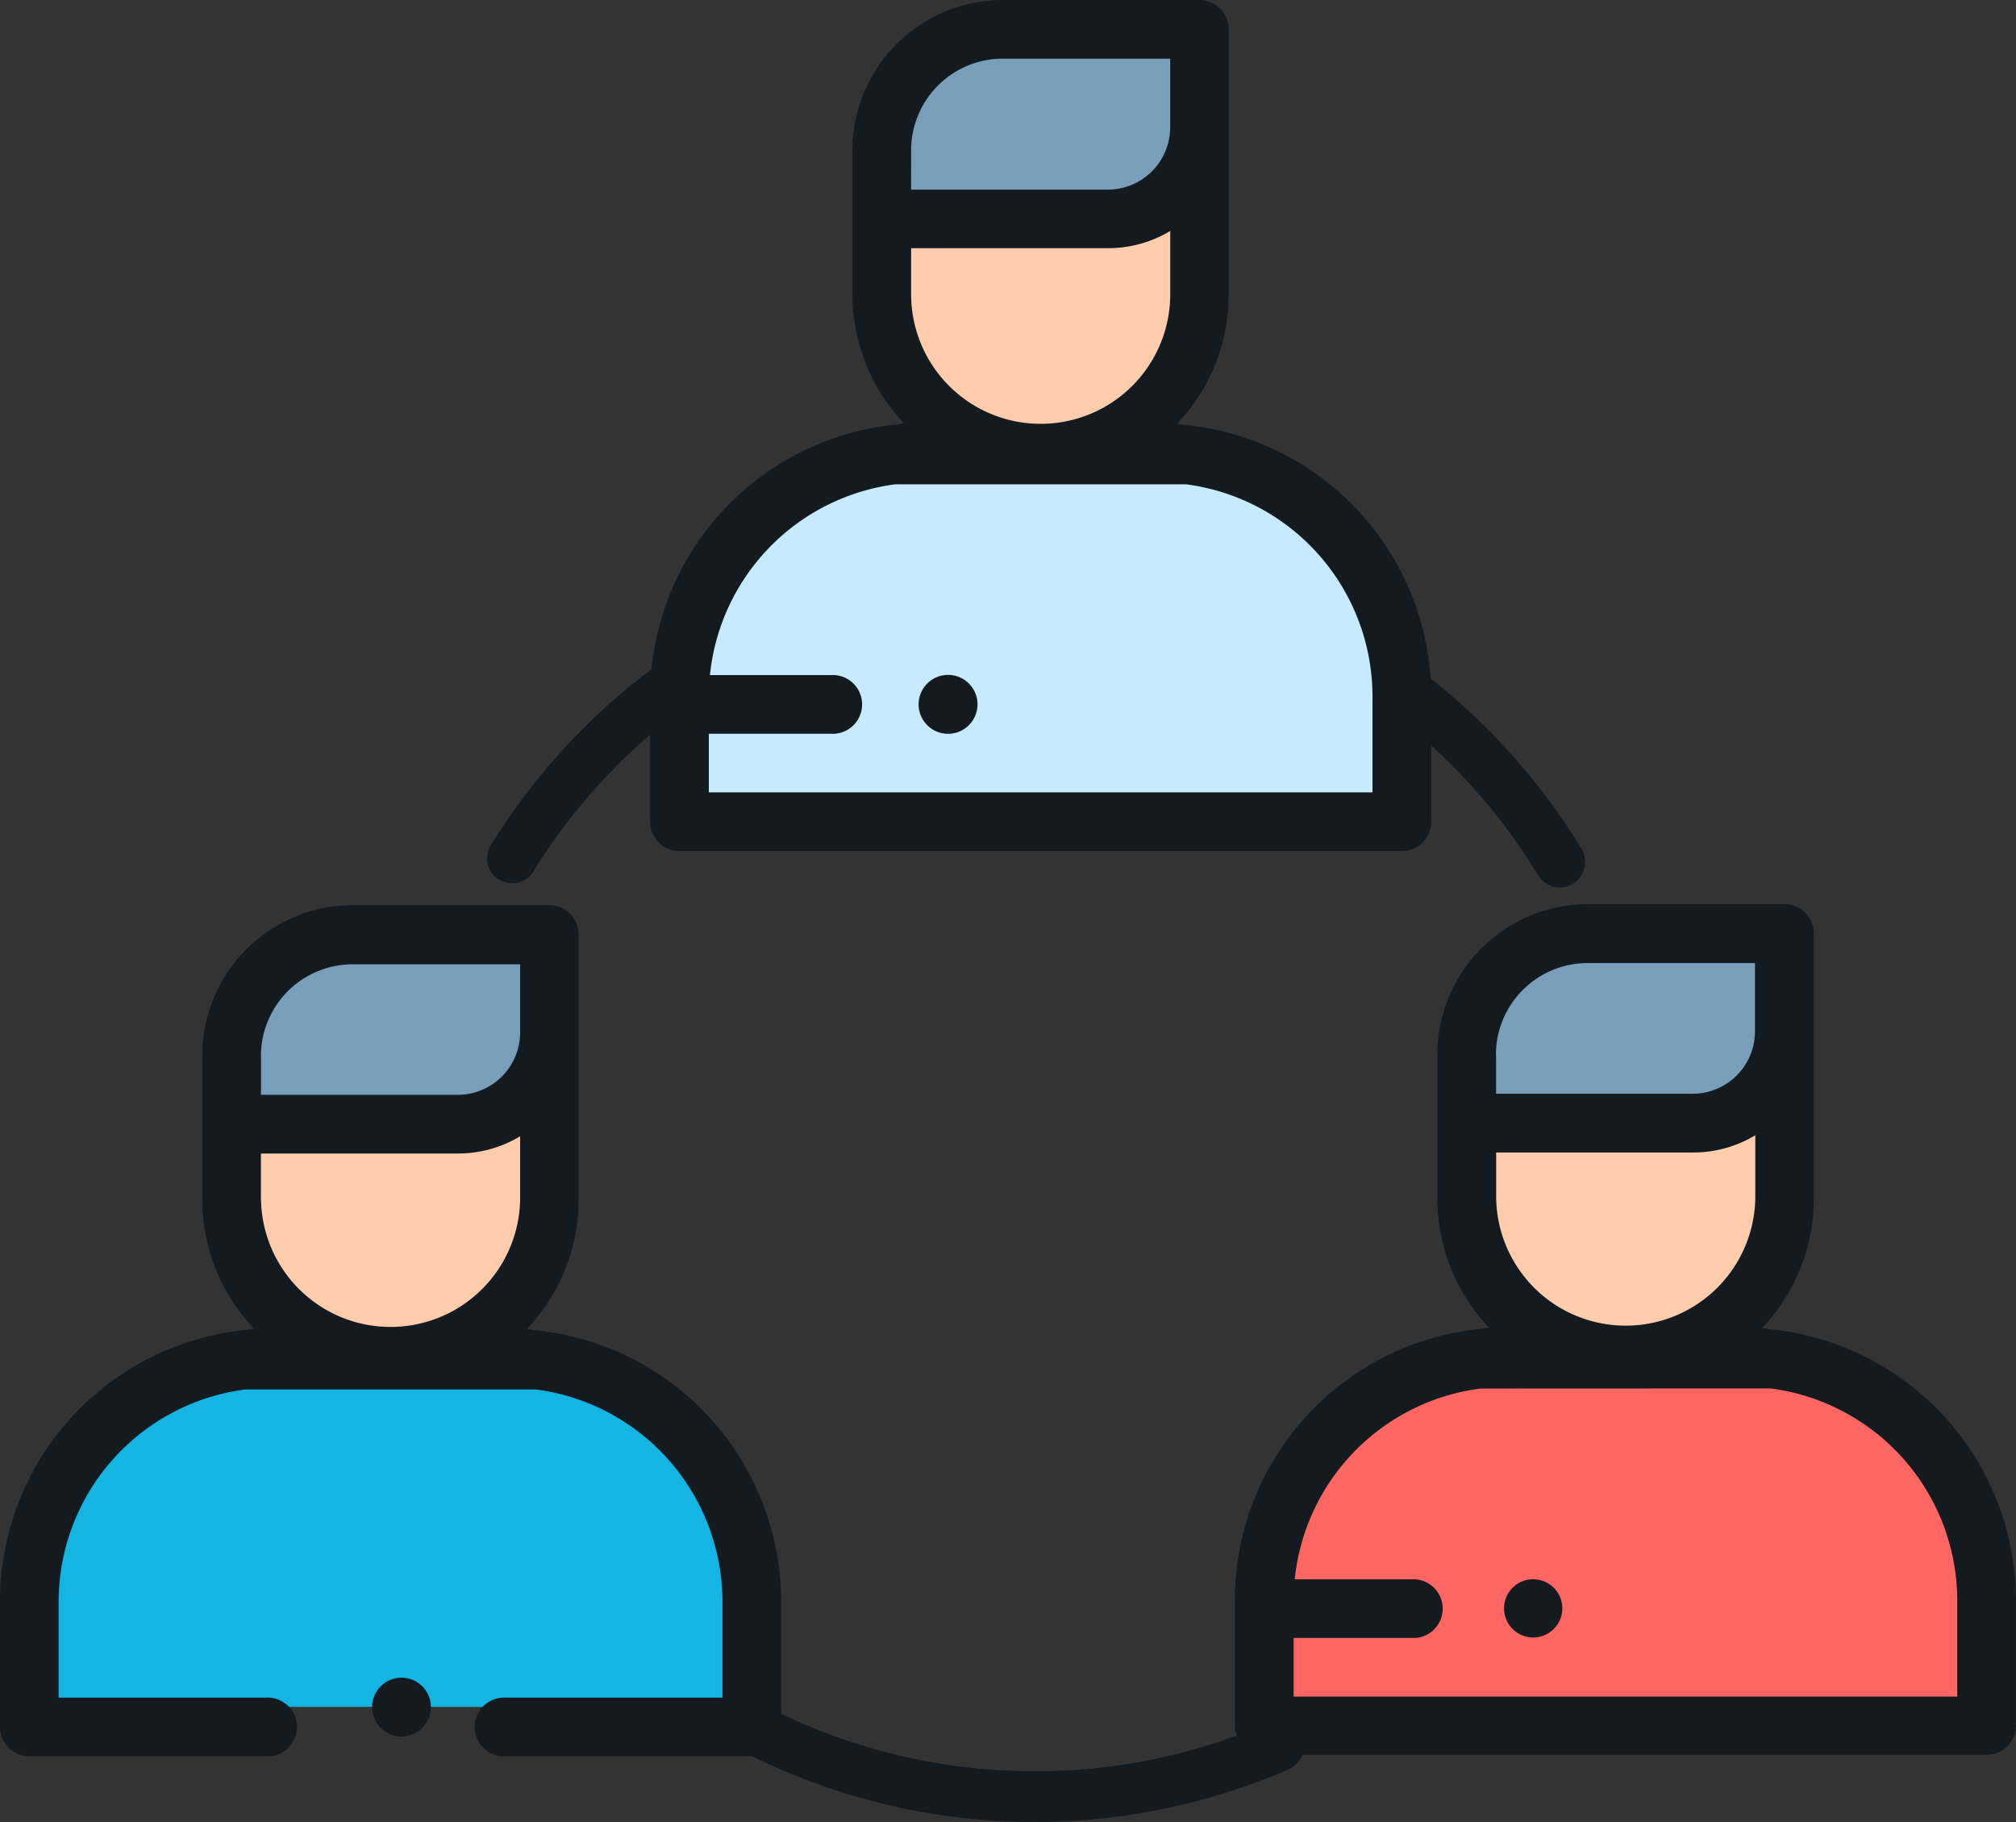 <svg xmlns="http://www.w3.org/2000/svg" width="106.588" height="96.312" viewBox="0 0 106.588 96.312"><rect x="0" y="0" width="106.588" height="96.312" fill="#333333" stroke="none"/><defs><style>.a{fill:#131a20;}.b{fill:#14b5e3;}.c{fill:#fff;}.d{fill:#799eba;}.e{fill:#ffcdac;}.f{fill:#fe6663;}.g{fill:#c7eaff;}</style></defs><g transform="translate(0 0)"><path class="a" d="M78.572,161.989A31.174,31.174,0,0,1,48.911,125.62l-2.862,1.112a33.443,33.443,0,0,0-.251,3.846,33.831,33.831,0,0,0,47.26,31.329,1.331,1.331,0,0,0,.615-1.882h0a1.335,1.335,0,0,0-1.7-.565,30.987,30.987,0,0,1-13.4,2.529Z" transform="translate(-24.928 -68.375)"/><path class="a" d="M114.344,79.017A33.8,33.8,0,0,0,56.7,78.881a1.317,1.317,0,0,0,.4,1.786h.032a1.312,1.312,0,0,0,1.823-.415,31.147,31.147,0,0,1,53.125.205,1.34,1.34,0,0,0,1.782.483,1.367,1.367,0,0,0,.488-1.923Z" transform="translate(-30.755 -34.186)"/><path class="b" d="M30.031,155.26H17.55A12.864,12.864,0,0,0,4.69,168.12v6.617h38.2V168.12A12.86,12.86,0,0,0,30.031,155.26Z" transform="translate(-2.553 -84.509)"/><path class="c" d="M45.215,155.26l-7.123.606-7.123-.606Z" transform="translate(-16.857 -84.509)"/><path class="d" d="M34.558,106.11h10.39v5.168a4.849,4.849,0,0,1-4.83,4.849H28.16v-3.618a6.38,6.38,0,0,1,6.4-6.4Z" transform="translate(-15.328 -57.756)"/><path class="e" d="M44.948,128.09v3.978a8.4,8.4,0,0,1-8.385,8.4h0a8.4,8.4,0,0,1-8.4-8.4V128.09Z" transform="translate(-15.328 -69.72)"/><path class="a" d="M28.322,130.6a11.32,11.32,0,0,1,9.875,11.21v5.081H26.763a1.554,1.554,0,1,0,0,3.1H39.746a1.554,1.554,0,0,0,1.554-1.554v-6.63a14.423,14.423,0,0,0-13.1-14.345,1.733,1.733,0,0,0-.342-.059,9.911,9.911,0,0,0,2.734-6.835v-8.184a1.769,1.769,0,0,0,0-.219v-5.61A1.554,1.554,0,0,0,29.051,105H18.643a7.956,7.956,0,0,0-7.947,7.952v7.6a9.911,9.911,0,0,0,2.734,6.835,1.777,1.777,0,0,0-.346.059A14.423,14.423,0,0,0,0,141.807v6.63a1.554,1.554,0,0,0,1.554,1.554H14.035a1.554,1.554,0,1,0,0-3.1H3.1v-5.081a11.319,11.319,0,0,1,9.875-11.21m.82-10.025v-2.447H24.2a6.38,6.38,0,0,0,3.3-.911v3.345a6.851,6.851,0,0,1-13.7,0Zm0-7.6a4.853,4.853,0,0,1,4.844-4.849H27.5v3.614a3.3,3.3,0,0,1-3.3,3.286H13.8v-2.064Zm3.477,17.544h6.758" transform="translate(0 -57.152)"/><path class="a" d="M45.828,197.265a1.554,1.554,0,1,0-1.694.34,1.545,1.545,0,0,0,1.694-.34Z" transform="translate(-23.499 -105.93)"/><path class="f" d="M172.047,157.45H159.565a12.855,12.855,0,0,0-12.855,12.855v6.63h38.2v-6.63a12.86,12.86,0,0,0-12.86-12.855Z" transform="translate(-79.855 -85.701)"/><path class="a" d="M176.036,183.19a1.54,1.54,0,1,0,1.1.456,1.572,1.572,0,0,0-1.1-.456Z" transform="translate(-94.981 -99.711)"/><path class="e" d="M186.986,130.275v3.974a8.408,8.408,0,0,1-8.4,8.4h0a8.4,8.4,0,0,1-8.4-8.4V130.27Z" transform="translate(-92.629 -70.906)"/><path class="d" d="M176.578,108.3h10.408v5.163a4.853,4.853,0,0,1-4.853,4.853H170.18V114.7a6.38,6.38,0,0,1,6.4-6.4Z" transform="translate(-92.629 -58.948)"/><path class="a" d="M171.492,127.351a1.793,1.793,0,0,0-.342-.059,9.907,9.907,0,0,0,2.734-6.835v-8.184a1.761,1.761,0,0,0,0-.219v-5.61a1.554,1.554,0,0,0-1.549-1.554h-10.4a7.961,7.961,0,0,0-7.952,7.952v7.592a9.911,9.911,0,0,0,2.734,6.835,1.792,1.792,0,0,0-.342.059,14.423,14.423,0,0,0-13.1,14.345v6.63a1.554,1.554,0,0,0,1.549,1.554h38.2a1.554,1.554,0,0,0,1.549-1.554V141.7A14.423,14.423,0,0,0,171.492,127.351Zm-14.4-9.337h10.4a6.343,6.343,0,0,0,3.3-.911v3.331a6.851,6.851,0,0,1-13.7,0Zm3.477,12.377h6.74m-10.23-17.549A4.853,4.853,0,0,1,161.923,108h8.854v3.609a3.3,3.3,0,0,1-3.3,3.3h-10.39v-2.064ZM171.6,130.486a11.32,11.32,0,0,1,9.87,11.21v5.081H146.383v-3.1h6.439a1.554,1.554,0,0,0,0-3.1h-6.38a11.324,11.324,0,0,1,9.816-10.085" transform="translate(-77.988 -57.092)"/><path class="g" d="M104.167,52.55H91.69A12.86,12.86,0,0,0,78.83,65.41v6.63h38.2V65.41a12.86,12.86,0,0,0-12.86-12.86Z" transform="translate(-42.907 -28.603)"/><path class="a" d="M108.244,78.29a1.557,1.557,0,1,0,1.1.456A1.554,1.554,0,0,0,108.244,78.29Z" transform="translate(-58.118 -42.614)"/><path class="e" d="M119.106,25.39v3.978a8.4,8.4,0,0,1-8.4,8.4h0a8.4,8.4,0,0,1-8.4-8.4V25.39Z" transform="translate(-55.682 -13.82)"/><path class="d" d="M108.7,3.41h10.408V8.573a4.853,4.853,0,0,1-4.853,4.853H102.3V9.8a6.38,6.38,0,0,1,6.4-6.393Z" transform="translate(-55.682 -1.856)"/><path class="a" d="M103.629,22.457a1.486,1.486,0,0,0-.342-.055,9.92,9.92,0,0,0,2.734-6.835V7.382a1.767,1.767,0,0,0,0-.219V1.554A1.554,1.554,0,0,0,104.481,0H94.073a7.956,7.956,0,0,0-7.947,7.947v7.6a9.915,9.915,0,0,0,2.733,6.834,1.486,1.486,0,0,0-.34.056A14.427,14.427,0,0,0,75.43,36.807v6.63a1.549,1.549,0,0,0,1.549,1.549h38.2a1.549,1.549,0,0,0,1.549-1.549v-6.63a14.427,14.427,0,0,0-13.1-14.35Zm-14.4-9.337h10.4a6.38,6.38,0,0,0,3.3-.911v3.345a6.849,6.849,0,0,1-13.7,0Zm3.472,12.4h6.753M89.229,7.947A4.849,4.849,0,0,1,94.073,3.1h8.854V6.717a3.3,3.3,0,0,1-3.3,3.308h-10.4ZM103.752,25.6a11.315,11.315,0,0,1,9.87,11.21v5.076H78.533v-3.1h6.439a1.554,1.554,0,1,0,0-3.1h-6.38A11.324,11.324,0,0,1,88.4,25.6" transform="translate(-41.057 0)"/></g></svg>